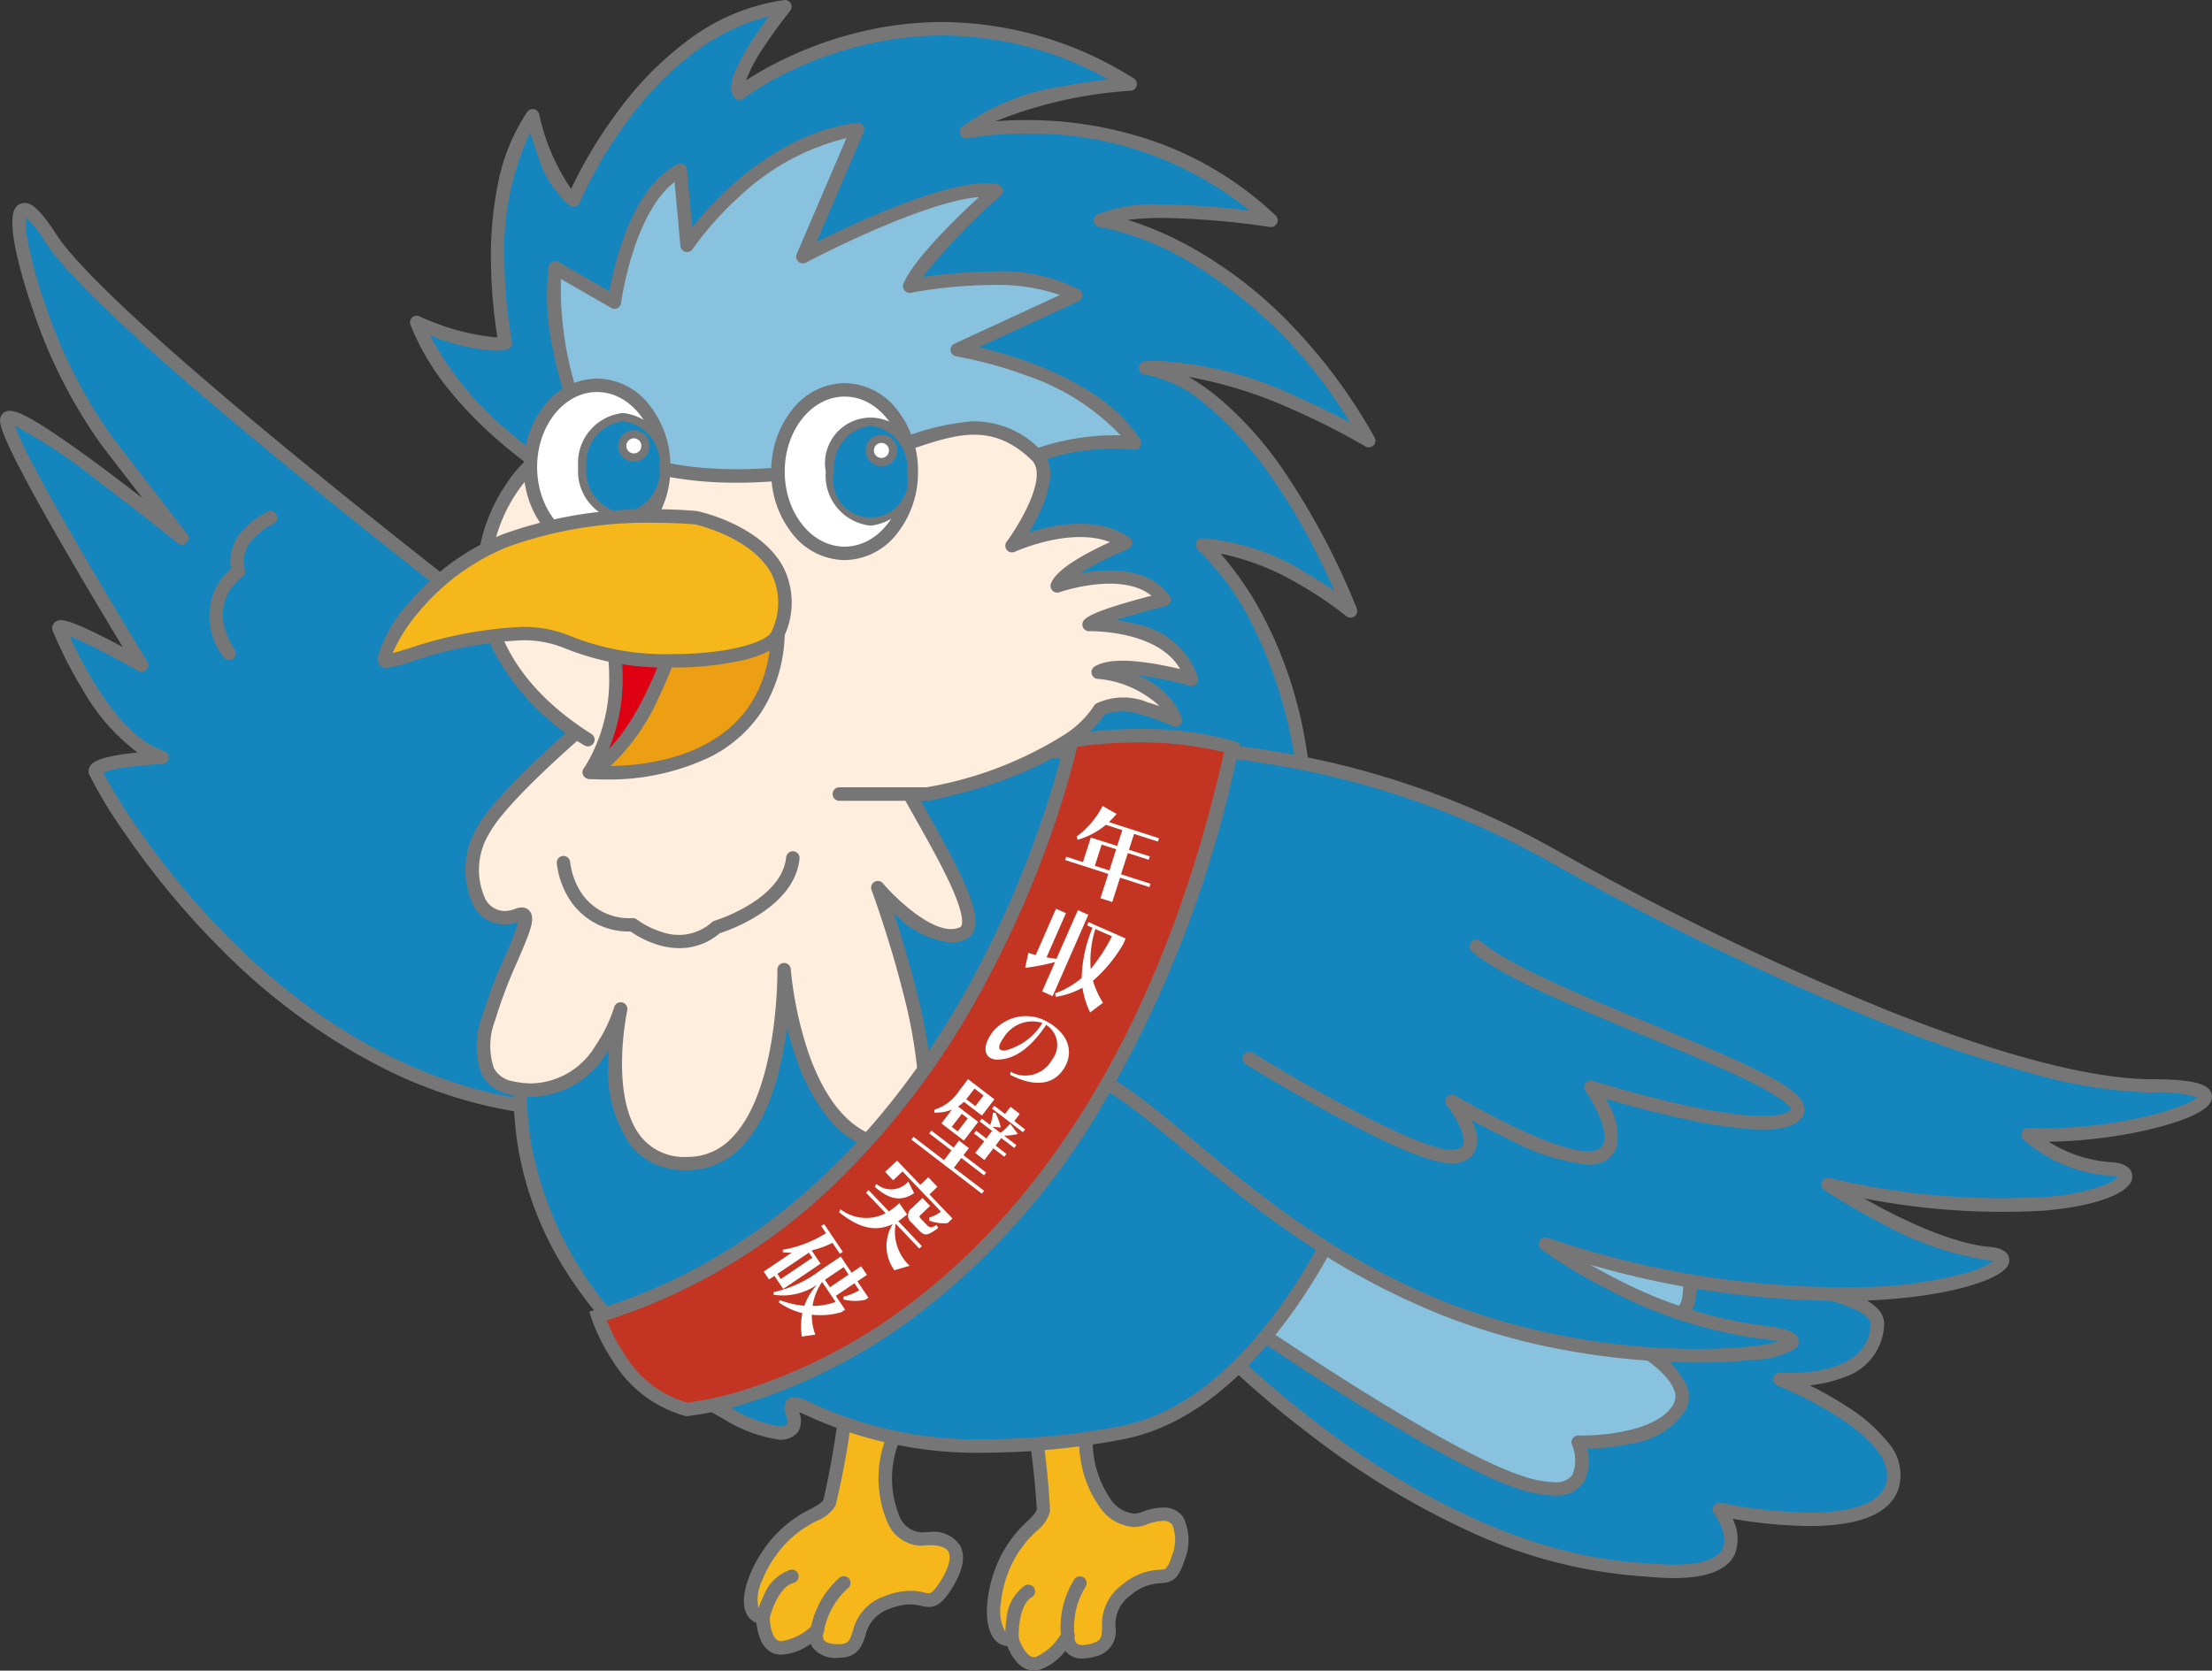 <svg xmlns="http://www.w3.org/2000/svg" xmlns:xlink="http://www.w3.org/1999/xlink" width="132.374" height="100" viewBox="0 0 132.374 100"><rect x="0" y="0" width="132.374" height="100" fill="#333333" stroke="none"/><defs><clipPath id="a"><rect width="132.374" height="100" fill="none"/></clipPath></defs><g clip-path="url(#a)"><path d="M110.032,118.06s13.323,15.534,28.428,16.219c7.538.743,4.311-3.619,4.311-3.619s9.163,1.992,10.321-1.348-6.688-6.435-6.688-6.435,5.641.459,5.816-3.284-26.1-3.5-35.277-7.617-6.912,6.085-6.912,6.085" transform="translate(-39.869 -40.309)" fill="#1485bd"/><path d="M112.986,110.356h0a9.857,9.857,0,0,1,3.884,1.014c4.28,1.92,12.5,2.9,19.754,3.764,4.119.491,8.009.954,10.859,1.543a16.243,16.243,0,0,1,3.46,1.021,3.432,3.432,0,0,1,1.032.687,1.315,1.315,0,0,1,.409.989A3.448,3.448,0,0,1,150,122.506a7.916,7.916,0,0,1-2.071.489,22.011,22.011,0,0,1,2.238,1.272,9.762,9.762,0,0,1,2.454,2.15,2.911,2.911,0,0,1,.615,2.789c-.508,1.466-2.3,2.209-5.331,2.209a28.183,28.183,0,0,1-4.593-.434,2.561,2.561,0,0,1,.114,2.169c-.462.916-1.68,1.38-3.62,1.38-.487,0-1.029-.029-1.612-.086a29.571,29.571,0,0,1-10.954-2.859A49.333,49.333,0,0,1,118.1,126a62.039,62.039,0,0,1-8.612-7.911.4.4,0,0,1-.088-.175c-.038-.171-.91-4.213.781-6.319A3.406,3.406,0,0,1,112.986,110.356Zm33.752,11.9c1.415,0,4.719-.284,4.842-2.918.017-.363-.523-.694-.979-.909a15.517,15.517,0,0,0-3.281-.961c-2.817-.582-6.691-1.044-10.792-1.532-7.31-.871-15.6-1.858-19.988-3.829a9.091,9.091,0,0,0-3.554-.943h0a2.605,2.605,0,0,0-2.176.932c-1.319,1.642-.76,4.935-.643,5.544a61.941,61.941,0,0,0,8.434,7.727c4.713,3.582,11.946,7.925,19.639,8.274l.021,0c.56.055,1.08.083,1.543.083,1.587,0,2.59-.324,2.9-.936.357-.705-.236-1.774-.5-2.127a.4.4,0,0,1,.41-.633,28.913,28.913,0,0,0,5.285.58c1.821,0,4.093-.289,4.57-1.667.513-1.48-1.212-2.993-2.75-4a23.436,23.436,0,0,0-3.7-1.927.4.4,0,0,1,.18-.776S146.409,122.254,146.739,122.254Z" transform="translate(-39.63 -40.071)" fill="#767677"/><path d="M115.616,119.145s12.122,8.432,17.26,10.146,3.557-2.372,3.557-2.372,4.875.132,6.061-2.109-4.743-4.875-4.743-4.875,4.743.659,5.271-1.449a5.711,5.711,0,0,0-.79-4.085l-22.795-2.635Z" transform="translate(-41.986 -40.588)" fill="#89c2de"/><path d="M119.2,111.125l.046,0,22.795,2.635a.4.4,0,0,1,.289.177,6.073,6.073,0,0,1,.846,4.406c-.293,1.17-1.613,1.807-3.825,1.849.173.1.353.208.535.322a6.381,6.381,0,0,1,2.821,2.807,1.743,1.743,0,0,1-.093,1.436,4.632,4.632,0,0,1-3.308,2.011,14.124,14.124,0,0,1-2.575.307,2.667,2.667,0,0,1-.228,2.028,1.979,1.979,0,0,1-1.753.768,7.344,7.344,0,0,1-2.237-.44c-2.162-.721-5.744-2.658-10.645-5.757-3.638-2.3-6.688-4.419-6.718-4.44a.4.4,0,0,1-.128-.516l3.821-7.378A.4.4,0,0,1,119.2,111.125Zm22.552,3.416-22.322-2.581-3.53,6.816c1.874,1.288,12.28,8.364,16.867,9.893a6.575,6.575,0,0,0,1.982.4,1.24,1.24,0,0,0,1.088-.416,2.356,2.356,0,0,0-.016-1.827.4.4,0,0,1,.387-.548h.141c2.1,0,4.812-.5,5.553-1.9a.955.955,0,0,0,.044-.8c-.495-1.433-3.484-3.029-4.595-3.523a.4.4,0,0,1,.219-.767,12.648,12.648,0,0,0,1.541.094c1.11,0,3.013-.161,3.283-1.241A5.19,5.19,0,0,0,141.752,114.541Z" transform="translate(-41.749 -40.351)" fill="#767677"/><path d="M47.868,28.914s-6.525-3.806-8.7-9.379c0,0,3.534,1.631,5.3,1.223,0,0-1.767-8.7,1.631-13.593,0,0,.951,4.078,2.447,5.03,0,0,4.35-10.467,12.642-11.554,0,0-3.4,4.213-2.719,5.165a21.087,21.087,0,0,1,23.38-.544s-6.933.408-9.787,2.854c0,0,10.331-2.175,18.215,5.3,0,0-7.748-1.223-10.2,0,0,0,9.244,1.223,16.041,13.185,0,0-7.885-4.757-13.322-4.35,0,0,6.389.408,12.234,14.545,0,0-4.622-3.806-8.836-3.942,0,0,7.068,6.117,6.117,19.71Z" transform="translate(-14.224 -0.232)" fill="#1485bd"/><path d="M92.081,52.732a.4.4,0,0,1-.189-.047L47.441,29.032l-.014-.008a26.4,26.4,0,0,1-3.6-2.643,23.6,23.6,0,0,1-2.939-3.015,15.072,15.072,0,0,1-2.338-3.923.4.4,0,0,1,.544-.512,14.234,14.234,0,0,0,4.486,1.252q.091,0,.176,0a29.926,29.926,0,0,1-.39-4.617,21.767,21.767,0,0,1,.41-4.528A11.744,11.744,0,0,1,45.532,6.7a.4.4,0,0,1,.723.138A12.515,12.515,0,0,0,48.163,11.3a27.637,27.637,0,0,1,3.04-4.96,19.818,19.818,0,0,1,4.04-4A12.414,12.414,0,0,1,60.9,0a.4.4,0,0,1,.366.652c-.008.01-.839,1.043-1.581,2.178A9.075,9.075,0,0,0,58.637,4.8,21.1,21.1,0,0,1,61.46,3.274a22.81,22.81,0,0,1,3.916-1.348A21.192,21.192,0,0,1,70.4,1.313,21.654,21.654,0,0,1,81.824,4.68a.4.4,0,0,1-.187.746,26.246,26.246,0,0,0-8.071,1.825c.516-.04,1.128-.069,1.817-.069a23.277,23.277,0,0,1,6.972,1.044,20.287,20.287,0,0,1,7.963,4.663.4.4,0,0,1-.34.69,48.707,48.707,0,0,0-6.4-.539,15.783,15.783,0,0,0-2.1.12,20.218,20.218,0,0,1,4.041,1.778A25.625,25.625,0,0,1,90.8,18.972a32.878,32.878,0,0,1,5.441,7.194.4.4,0,0,1-.558.544,41.811,41.811,0,0,0-4.263-2.168,26.386,26.386,0,0,0-6.3-1.99,12.708,12.708,0,0,1,1.626,1.12,21.38,21.38,0,0,1,4.009,4.42,43.521,43.521,0,0,1,4.42,8.314.4.4,0,0,1-.628.465,22.733,22.733,0,0,0-2.794-1.889,15.189,15.189,0,0,0-4.72-1.848,19.634,19.634,0,0,1,2.709,4.058A25.292,25.292,0,0,1,91.92,43.43a32.151,32.151,0,0,1,.562,8.926.4.4,0,0,1-.4.375ZM47.827,28.325l43.89,23.354a27.592,27.592,0,0,0-2.7-14.12,16.489,16.489,0,0,0-3.32-4.636.4.4,0,0,1,.277-.707,13.674,13.674,0,0,1,6.186,2.076c.651.375,1.222.745,1.681,1.061-2.776-6.248-5.6-9.416-7.527-10.989a7.828,7.828,0,0,0-3.779-1.946.4.4,0,0,1,0-.8c.229-.017.469-.026.712-.026a22.137,22.137,0,0,1,8.5,2.221c1.2.528,2.254,1.061,3.022,1.471a27.763,27.763,0,0,0-9.654-9.643,16.468,16.468,0,0,0-5.325-2.058.4.4,0,0,1-.127-.76,9.321,9.321,0,0,1,3.911-.586,45.133,45.133,0,0,1,5.207.368,20.754,20.754,0,0,0-13.4-4.615,18.891,18.891,0,0,0-3.474.286.4.4,0,0,1-.345-.7,13.64,13.64,0,0,1,6.149-2.434c1-.2,1.915-.321,2.6-.4A20.536,20.536,0,0,0,70.4,2.119,21.292,21.292,0,0,0,61.814,4a18.2,18.2,0,0,0-3.335,1.888.4.4,0,0,1-.574-.085c-.249-.348-.218-.856.095-1.6a11.986,11.986,0,0,1,1-1.795c.344-.527.7-1.027.995-1.422-3.647.858-6.42,3.6-8.155,5.847a26.279,26.279,0,0,0-3.159,5.278.4.4,0,0,1-.588.185,6.193,6.193,0,0,1-1.945-3.071c-.177-.474-.321-.925-.431-1.294a16.4,16.4,0,0,0-1.542,7.625,28.38,28.38,0,0,0,.451,4.884.4.4,0,0,1-.3.473,3.307,3.307,0,0,1-.738.076,12.171,12.171,0,0,1-3.879-.93,19.25,19.25,0,0,0,4.641,5.7A26.253,26.253,0,0,0,47.827,28.325Z" transform="translate(-13.986 0.005)" fill="#767677"/><path d="M55.527,33.916s-4.214-7.748-3.4-13.457L55.663,22.5s.816-6.253,3.942-7.884l.408,4.486s4.078-6.117,10.2-6.933l-3.263,7.612s8.428-4.486,11.554-3.942c0,0-4.35,3.806-5.165,5.709,0,0,6.8-1.359,9.923.544l-7.069,3.263s7.748,1.223,10.6,5.573c0,0-6.389-.68-8.7,3.126s-22.565-.136-22.565-.136" transform="translate(-18.893 -4.418)" fill="#89c2de"/><path d="M71.21,35.874a104.188,104.188,0,0,1-16-1.8.4.4,0,0,1-.277-.2,36.369,36.369,0,0,1-2.03-4.644A28.36,28.36,0,0,1,51.682,24.8a14.589,14.589,0,0,1-.189-4.641.4.4,0,0,1,.6-.292l3.028,1.747a20.539,20.539,0,0,1,.721-2.818c.824-2.447,1.947-4.056,3.339-4.783a.4.4,0,0,1,.588.321l.313,3.44A21.2,21.2,0,0,1,62.308,15.4,17.454,17.454,0,0,1,65.6,13a12.268,12.268,0,0,1,4.316-1.474.4.4,0,0,1,.424.558l-2.822,6.585c2.18-1.091,7.355-3.522,10.158-3.522a3.847,3.847,0,0,1,.654.052.4.4,0,0,1,.2.7,36.571,36.571,0,0,0-4.661,4.866,28.451,28.451,0,0,1,4.155-.333,10.214,10.214,0,0,1,5.208,1.073.4.4,0,0,1-.041.71l-5.954,2.748a26.2,26.2,0,0,1,3.087.926,18.537,18.537,0,0,1,3.589,1.751,9.919,9.919,0,0,1,2.98,2.823.4.4,0,0,1-.379.622s-.433-.045-1.094-.045c-2.02,0-5.645.387-7.219,2.98C77.443,35.268,75.157,35.874,71.21,35.874ZM55.556,33.318a101.59,101.59,0,0,0,15.654,1.75c4.474,0,5.9-.8,6.3-1.464a6.663,6.663,0,0,1,3.917-2.814,14.146,14.146,0,0,1,4.291-.55,13.848,13.848,0,0,0-5.675-3.593,24.45,24.45,0,0,0-4.154-1.135.4.4,0,0,1-.106-.764l6.3-2.909a11.356,11.356,0,0,0-4.063-.6,28.225,28.225,0,0,0-4.845.462.4.4,0,0,1-.449-.554c.636-1.484,3.215-3.975,4.517-5.174-3.5.3-10.275,3.883-10.346,3.921a.4.4,0,0,1-.56-.514l2.971-6.932a14.238,14.238,0,0,0-6.443,3.534,19.186,19.186,0,0,0-2.756,3.1.4.4,0,0,1-.736-.187l-.348-3.826c-2.479,1.914-3.194,7.183-3.2,7.24a.4.4,0,0,1-.6.3l-3-1.73a20.249,20.249,0,0,0,1.435,8.064A37.3,37.3,0,0,0,55.556,33.318Z" transform="translate(-18.656 -4.18)" fill="#767677"/><path d="M76.339,130.863a60.656,60.656,0,0,1-1.088,6.525c-.362.725-1.631.725-3.081,2.356s-2.356,4.35-.906,4.531c0,0,0,1.812,1.088,1.812A3.8,3.8,0,0,0,74.527,145s-.544,1.269,1.269,1.269.544-1.994,2.9-2.9,2.356.725,3.443-.906,1.088-3.081-1.269-2.9-3.081-4.35-1.269-7.069-3.263-1.631-3.263-1.631" transform="translate(-25.613 -47.446)" fill="#f5b71a"/><path d="M78.06,130.008h0c1.06,0,1.706.245,1.976.749a1.682,1.682,0,0,1-.335,1.723,5.963,5.963,0,0,0-.475,5.536,1.5,1.5,0,0,0,1.273.912c.034,0,.07,0,.1,0,.143-.011.281-.017.411-.017a1.887,1.887,0,0,1,1.827.817c.353.66.144,1.6-.6,2.724-.378.567-.74.944-1.281.944a2.191,2.191,0,0,1-.477-.069,2.787,2.787,0,0,0-.642-.084,3.468,3.468,0,0,0-1.234.268,2.144,2.144,0,0,0-1.435,1.6c-.2.592-.441,1.329-1.609,1.329A1.745,1.745,0,0,1,74,145.814a1.106,1.106,0,0,1-.108-.21,3.311,3.311,0,0,1-1.774.649c-.366,0-1.026-.155-1.338-1.193a3.805,3.805,0,0,1-.135-.707,1.134,1.134,0,0,1-.648-.674c-.424-1.126.52-3.181,1.638-4.439a7.331,7.331,0,0,1,2.249-1.707c.39-.208.671-.357.773-.562a54.727,54.727,0,0,0,1.048-6.395.4.4,0,0,1,.315-.344A11.124,11.124,0,0,1,78.06,130.008Zm2.438,9.726a2.252,2.252,0,0,1-1.983-1.337,6.745,6.745,0,0,1,.515-6.363c.269-.4.38-.739.3-.9s-.46-.324-1.265-.324a9.948,9.948,0,0,0-1.595.154,48.341,48.341,0,0,1-1.09,6.364,2.32,2.32,0,0,1-1.115.912,6.536,6.536,0,0,0-2.025,1.531,7.16,7.16,0,0,0-1.25,2.027,2.561,2.561,0,0,0-.236,1.593.351.351,0,0,0,.329.244.4.4,0,0,1,.353.4c0,.013.034,1.41.685,1.41a3.331,3.331,0,0,0,1.89-.97.406.406,0,0,1,.516-.049.4.4,0,0,1,.14.491.569.569,0,0,0,.01.453c.11.163.433.256.887.256.587,0,.657-.212.845-.777a2.914,2.914,0,0,1,1.911-2.1,4.246,4.246,0,0,1,1.524-.321,3.554,3.554,0,0,1,.815.1,1.639,1.639,0,0,0,.3.05c.072,0,.221,0,.611-.585.549-.822.759-1.532.564-1.9-.173-.324-.7-.392-1.116-.392-.11,0-.227,0-.35.014C80.609,139.732,80.552,139.734,80.5,139.734Z" transform="translate(-25.376 -47.208)" fill="#767677"/><path d="M71.684,150.634s.486-2.148,1.742-2.479" transform="translate(-26.032 -53.803)" fill="#ec9f12"/><path d="M71.447,150.8a.4.4,0,0,1-.393-.492,6.254,6.254,0,0,1,.43-1.2,2.654,2.654,0,0,1,1.6-1.578.4.4,0,0,1,.205.779c-.836.22-1.331,1.647-1.451,2.178A.4.4,0,0,1,71.447,150.8Z" transform="translate(-25.795 -53.565)" fill="#767677"/><path d="M76.806,151.584a4.986,4.986,0,0,1,1.586-2.807" transform="translate(-27.892 -54.029)" fill="#ec9f12"/><path d="M76.569,151.749a.4.4,0,0,1-.4-.473,5.352,5.352,0,0,1,1.744-3.062.4.4,0,0,1,.478.648,4.578,4.578,0,0,0-1.429,2.553A.4.4,0,0,1,76.569,151.749Z" transform="translate(-27.655 -53.791)" fill="#767677"/><path d="M95.554,131.093a60.694,60.694,0,0,1,.8,6.567c-.143.8-1.36,1.156-2.29,3.13s-1.032,4.839.41,4.6c0,0,.512,1.739,1.555,1.431a3.8,3.8,0,0,0,1.779-1.657s-.163,1.371,1.576.859-.041-2.066,1.963-3.6,2.465.03,3.048-1.842.173-3.263-2.037-2.424-4.184-3.3-3.213-6.423-3.591-.643-3.591-.643" transform="translate(-33.91 -47.269)" fill="#f5b71a"/><path d="M98.135,129.521h0a1.262,1.262,0,0,1,1.085.461,1.8,1.8,0,0,1,.071,1.637,6.143,6.143,0,0,0,.8,5.085,1.921,1.921,0,0,0,1.443.925,1.235,1.235,0,0,0,.439-.084,3.7,3.7,0,0,1,1.28-.276,1.424,1.424,0,0,1,1.217.557,3.149,3.149,0,0,1,.068,2.64c-.367,1.178-.788,1.29-1.439,1.336a2.817,2.817,0,0,0-1.748.706,2.144,2.144,0,0,0-.925,1.938,1.534,1.534,0,0,1-1.169,1.729,2.881,2.881,0,0,1-.8.131,1.254,1.254,0,0,1-.984-.395q-.027-.03-.051-.062a3.31,3.31,0,0,1-1.519,1.124,1.265,1.265,0,0,1-.358.053c-.891,0-1.39-.951-1.593-1.46a1.16,1.16,0,0,1-.877-.561c-.645-1.016-.311-3.15.384-4.625a7.33,7.33,0,0,1,1.675-2.272c.315-.309.543-.533.583-.757a54.755,54.755,0,0,0-.8-6.431.4.4,0,0,1,.205-.419A8.247,8.247,0,0,1,98.135,129.521Zm3.4,8.914a2.685,2.685,0,0,1-2.092-1.253,6.476,6.476,0,0,1-1.085-2.676,6.691,6.691,0,0,1,.161-3.126c.195-.626.1-.852.05-.92a.569.569,0,0,0-.436-.133h0a6.73,6.73,0,0,0-2.375.754,48.382,48.382,0,0,1,.751,6.414,2.32,2.32,0,0,1-.812,1.19,6.534,6.534,0,0,0-1.51,2.04,7.191,7.191,0,0,0-.621,2.233,2.821,2.821,0,0,0,.188,1.617.345.345,0,0,0,.317.193.6.6,0,0,0,.1-.008.4.4,0,0,1,.451.284c.115.384.492,1.178.925,1.178a.455.455,0,0,0,.13-.02,3.308,3.308,0,0,0,1.54-1.464.406.406,0,0,1,.481-.194.4.4,0,0,1,.273.432.594.594,0,0,0,.108.4.5.5,0,0,0,.379.122,2.091,2.091,0,0,0,.574-.1c.563-.166.571-.389.591-.984a2.914,2.914,0,0,1,1.241-2.55,3.6,3.6,0,0,1,2.181-.87c.214-.015.32-.025.389-.08a1.582,1.582,0,0,0,.337-.692,2.46,2.46,0,0,0,.053-1.923.62.62,0,0,0-.568-.229,2.917,2.917,0,0,0-.994.224A2.037,2.037,0,0,1,101.536,138.434Z" transform="translate(-33.67 -47.031)" fill="#767677"/><path d="M95.1,152.443s-.141-2.2.971-2.87" transform="translate(-34.533 -54.318)" fill="#ec9f12"/><path d="M94.86,152.608a.4.4,0,0,1-.4-.377,6.25,6.25,0,0,1,.073-1.274,2.654,2.654,0,0,1,1.092-1.966.4.4,0,0,1,.417.69c-.74.447-.812,1.956-.778,2.5a.4.4,0,0,1-.376.428Z" transform="translate(-34.295 -54.08)" fill="#767677"/><path d="M100.325,151.933a4.984,4.984,0,0,1,.729-3.141" transform="translate(-36.426 -54.035)" fill="#ec9f12"/><path d="M100.086,152.1a.4.4,0,0,1-.4-.357,5.351,5.351,0,0,1,.808-3.43.4.4,0,0,1,.642.487,4.606,4.606,0,0,0-.649,2.853.4.4,0,0,1-.356.445Z" transform="translate(-36.188 -53.797)" fill="#767677"/><path d="M38.453,51.063S7.245,27.6,3.248,21.38,2.239,27.872,6.662,33.6l4.424,5.727S.876,31.076.645,32.27,8.7,46.956,8.7,46.956s-4.913-2.767-4.942-2.2c0,0,2.627,6.619,6.161,7.723,0,0-4.2.22-3.975.883S20.079,79.649,43.932,72.361c0,0,5.386-14.988-5.479-21.3" transform="translate(-0.233 -7.157)" fill="#1485bd"/><path d="M35.268,73.829a27.587,27.587,0,0,1-12.655-3.135,37.756,37.756,0,0,1-9.341-6.914,49.456,49.456,0,0,1-5.824-7.007,26.781,26.781,0,0,1-2.124-3.516.556.556,0,0,1,.073-.5c.175-.257.587-.525,2.4-.749.142-.018.283-.033.42-.048a12.3,12.3,0,0,1-3.285-3.78,25.371,25.371,0,0,1-1.786-3.509.4.4,0,0,1-.028-.169.492.492,0,0,1,.531-.46c.272,0,.845.134,2.882,1.181.279.143.553.287.806.422C6.546,44.339,5.262,42.2,4,40.025c-1.189-2.05-2.127-3.736-2.789-5.009-1.2-2.318-1.25-2.8-1.2-3.061a.551.551,0,0,1,.572-.444c.3,0,.812.141,2.409,1.187.916.6,2.088,1.435,3.484,2.481.715.536,1.418,1.075,2.051,1.566L6.105,33.608A30.439,30.439,0,0,1,1.975,25.5C1.691,24.689.3,20.6.868,19.455a.647.647,0,0,1,.589-.389c.345,0,.84.221,1.892,1.859C4.96,23.433,11.535,29.339,22.363,38,30.368,44.409,38,50.163,38.438,50.489a13.3,13.3,0,0,1,5.584,6.161,17.672,17.672,0,0,1,1.409,7.188,27.206,27.206,0,0,1-1.359,8.42.4.4,0,0,1-.261.249A29.258,29.258,0,0,1,35.268,73.829ZM6.167,53.163a33.865,33.865,0,0,0,2.018,3.259A48.616,48.616,0,0,0,13.931,63.3c4.488,4.436,11.833,9.724,21.334,9.725h0a28.376,28.376,0,0,0,8.11-1.226,27.163,27.163,0,0,0,1.247-7.978C44.6,57.965,42.38,53.71,38.012,51.174a.4.4,0,0,1-.04-.026c-.078-.059-7.9-5.945-16.113-12.515C10.808,29.789,4.352,23.978,2.671,21.361a5.972,5.972,0,0,0-1.114-1.415,5.132,5.132,0,0,0,.136,1.593,26.871,26.871,0,0,0,1.013,3.608,29.685,29.685,0,0,0,4.037,7.969l4.424,5.727a.4.4,0,0,1-.572.56c-.022-.018-2.242-1.81-4.6-3.579A31.664,31.664,0,0,0,.886,32.409a19.622,19.622,0,0,0,1.126,2.4c.665,1.27,1.595,2.934,2.763,4.946,1.991,3.429,4.011,6.719,4.031,6.752a.4.4,0,0,1-.541.562c-.01-.006-1.016-.572-2.1-1.13-1.016-.522-1.629-.795-2-.937.746,1.647,2.947,6.019,5.635,6.859a.4.4,0,0,1-.1.787c-.008,0-.837.045-1.721.15A7.216,7.216,0,0,0,6.167,53.163Z" transform="translate(0.006 -6.919)" fill="#767677"/><path d="M55.418,71.273S47.444,82.33,49.075,93.748s13.412,17.762,15.406,17.581-.725-2.537,1.631-1.449,7.794,3.443,18.668,1.449c10-1.833,15.768-18.125,15.768-20.118s-14.5-20.843-14.5-20.843Z" transform="translate(-17.742 -25.554)" fill="#1485bd"/><path d="M85.811,69.727a.4.4,0,0,1,.319.157c.036.047,3.669,4.773,7.256,9.682,2.108,2.886,3.789,5.27,4.995,7.086,2.068,3.114,2.333,3.945,2.333,4.321,0,1.1-1.479,5.74-4.191,10.324-2.424,4.1-6.457,9.191-11.907,10.19a44.558,44.558,0,0,1-7.973.782,24.317,24.317,0,0,1-10.937-2.262c-.158-.073-.281-.124-.376-.161a1.373,1.373,0,0,1-.059,1.171,1.268,1.268,0,0,1-.99.475c-.04,0-.081.005-.125.005a8.661,8.661,0,0,1-3.3-1.213,26.193,26.193,0,0,1-4.86-3.459,25.305,25.305,0,0,1-4.742-5.607,19.968,19.968,0,0,1-2.813-7.651,25.366,25.366,0,0,1,.307-8.463,36.519,36.519,0,0,1,2.282-7.271A39.716,39.716,0,0,1,54.854,70.8a.4.4,0,0,1,.315-.167l30.63-.906Zm-9.169,41.736a43.754,43.754,0,0,0,7.828-.768c5.152-.944,9.021-5.855,11.359-9.808a41.769,41.769,0,0,0,3.047-6.33,15.327,15.327,0,0,0,1.032-3.584,3.791,3.791,0,0,0-.571-1.271c-.371-.661-.918-1.537-1.627-2.6-1.2-1.807-2.873-4.181-4.974-7.057-3.206-4.388-6.449-8.629-7.119-9.5L55.4,71.432a40.791,40.791,0,0,0-3.635,6.735c-1.609,3.772-3.353,9.486-2.524,15.286a21.507,21.507,0,0,0,7.294,12.771,25.375,25.375,0,0,0,4.708,3.352,7.96,7.96,0,0,0,2.916,1.115l.052,0c.244-.022.366-.081.4-.128.064-.093-.02-.386-.07-.56a.907.907,0,0,1,.019-.832.562.562,0,0,1,.468-.216,2.7,2.7,0,0,1,1.02.323A23.557,23.557,0,0,0,76.642,111.463Z" transform="translate(-17.505 -25.316)" fill="#767677"/><path d="M104.393,70.347a48.291,48.291,0,0,1,25.01,6.384c13.033,7.323,28.116,13.809,35.933,13.809s-.391,3.229-7.426,2.917a8.324,8.324,0,0,0,4.956,2.051c3.053.188-1.644,4.131-16.908.939,0,0,5.636,3.755,9.628,4.131s-7.28,5.634-26.535-.563c0,0,6.105,4.506,12.915,5.257s-6.81,3.38-18.786-1.314S105.333,90.439,100.636,89.5" transform="translate(-36.546 -25.533)" fill="#1485bd"/><path d="M137.968,106.85c-.5,0-1.041-.01-1.625-.033a45.128,45.128,0,0,1-6.466-.727,39.064,39.064,0,0,1-7.082-2,44.633,44.633,0,0,1-8.962-4.8c-2.555-1.745-4.711-3.537-6.613-5.118-2.786-2.315-4.986-4.143-6.9-4.526a.4.4,0,0,1,.158-.79c2.114.423,4.384,2.309,7.257,4.7,3.82,3.174,8.574,7.125,15.354,9.782a42.318,42.318,0,0,0,13.257,2.666,33.185,33.185,0,0,0,4.776-.123,10.411,10.411,0,0,0,1.629-.285,9.27,9.27,0,0,0-1.067-.169,27.474,27.474,0,0,1-9.151-2.952,31.351,31.351,0,0,1-3.959-2.381.4.4,0,0,1,.363-.708,55.12,55.12,0,0,0,19.284,2.941,25.554,25.554,0,0,0,5.493-.772,6.123,6.123,0,0,0,1.907-.774,2.243,2.243,0,0,0-.309-.048,18.838,18.838,0,0,1-6.458-2.249,38.552,38.552,0,0,1-3.355-1.947.4.4,0,0,1,.306-.73,44.369,44.369,0,0,0,13.08,1.118,12.917,12.917,0,0,0,3.2-.645,2.69,2.69,0,0,0,.976-.535,1.557,1.557,0,0,0-.454-.082,8.67,8.67,0,0,1-5.213-2.166.4.4,0,0,1,.3-.69,26.973,26.973,0,0,0,6.79-.632,15.84,15.84,0,0,0,2.427-.722,3.328,3.328,0,0,0,.89-.479,7.681,7.681,0,0,0-2.7-.279,29.069,29.069,0,0,1-7.183-1.141,81.264,81.264,0,0,1-8.976-3.045,173.02,173.02,0,0,1-19.971-9.674,50.675,50.675,0,0,0-17.227-5.887,37.715,37.715,0,0,0-7.554-.447.4.4,0,0,1-.063-.8,37.681,37.681,0,0,1,7.708.449,51.145,51.145,0,0,1,17.531,5.986,172.191,172.191,0,0,0,19.874,9.627c6.791,2.7,12.276,4.13,15.861,4.13,2.72,0,3.3.373,3.5.737a.66.66,0,0,1-.031.683c-.507.822-2.95,1.439-3.976,1.666a28.54,28.54,0,0,1-5.685.655,8.026,8.026,0,0,0,3.748,1.227c.648.04,1.053.234,1.2.576a.734.734,0,0,1-.149.789c-.609.75-2.6,1.341-5.189,1.541a43.17,43.17,0,0,1-10.665-.742c1.971,1.119,5.094,2.679,7.532,2.908.234.022.948.089,1.128.571a.689.689,0,0,1-.206.744c-.791.828-3.97,1.749-8.514,1.9A54.558,54.558,0,0,1,131.487,101c.431.247.909.509,1.428.775a26.656,26.656,0,0,0,8.857,2.861c1.627.18,2.037.444,2.153.785a.555.555,0,0,1-.164.586,5.156,5.156,0,0,1-2.522.682A29.53,29.53,0,0,1,137.968,106.85Z" transform="translate(-36.309 -25.294)" fill="#767677"/><path d="M53.968,64.39S46.446,70.416,45,73.135s-.272,5.936,2.084,5.03-5.256,9.243-.362,10.331,6.525-4.713,6.525-4.713-1.994,9.244,3.987,9.244,5.8-11.6,5.8-11.6.725,9.788,6.162,10.512-.543-15.406-.543-15.406,3.081,3.625,5.074,2.719S68.83,69.1,68.83,67.109,53.968,64.39,53.968,64.39" transform="translate(-16.11 -23.384)" fill="#ffedde"/><path d="M53.73,63.75h.02c.037,0,3.772.187,7.458.614a42.709,42.709,0,0,1,5.16.85c1.817.454,2.627.965,2.627,1.657s1.2,2.82,2.255,4.7c2.022,3.587,3.318,6.028,2.932,7.211a.974.974,0,0,1-.53.6,2.076,2.076,0,0,1-.866.182,5.321,5.321,0,0,1-3.175-1.527q-.127-.106-.246-.212c.388,1.174.908,2.847,1.35,4.614A30.728,30.728,0,0,1,71.6,87.43a6.052,6.052,0,0,1-.6,3.83,1.988,1.988,0,0,1-1.7.868,3.008,3.008,0,0,1-.4-.027,5.417,5.417,0,0,1-3.516-2.093A11.879,11.879,0,0,1,63.453,86.3c-.193-.568-.352-1.13-.483-1.661-.027.212-.058.429-.092.651-.466,3.017-1.355,5.209-2.643,6.517a4.413,4.413,0,0,1-3.243,1.382A4.119,4.119,0,0,1,53.611,91.7a7.928,7.928,0,0,1-1.325-5.171c0-.187.01-.37.019-.547q-.071.109-.146.219a5.4,5.4,0,0,1-4.491,2.6,5.9,5.9,0,0,1-1.274-.145A2.357,2.357,0,0,1,44.7,87.436a4.808,4.808,0,0,1,.017-3.423,29.194,29.194,0,0,1,1.372-3.631,17.251,17.251,0,0,0,.79-2.04,2.523,2.523,0,0,1-.818.144,2.108,2.108,0,0,1-1.837-1.105,4.954,4.954,0,0,1,.178-4.673c1.472-2.76,8.766-8.622,9.075-8.87A.4.4,0,0,1,53.73,63.75ZM72.787,78.757a1.26,1.26,0,0,0,.532-.109.171.171,0,0,0,.1-.12c.071-.218.073-.835-.714-2.53-.569-1.225-1.375-2.654-2.154-4.036-1.463-2.595-2.359-4.229-2.359-5.091,0,0-.1-.406-2.1-.9a43.2,43.2,0,0,0-5.049-.819c-3.213-.369-6.442-.553-7.173-.592-.962.78-7.453,6.093-8.75,8.524a4.16,4.16,0,0,0-.2,3.879,1.331,1.331,0,0,0,1.147.714,1.782,1.782,0,0,0,.636-.129,1.1,1.1,0,0,1,.393-.084h0a.586.586,0,0,1,.508.262c.3.449,0,1.19-.77,2.971A28.594,28.594,0,0,0,45.5,84.228a4.172,4.172,0,0,0-.076,2.842,1.57,1.57,0,0,0,1.149.8,5.09,5.09,0,0,0,1.1.126,4.574,4.574,0,0,0,3.828-2.25,8.742,8.742,0,0,0,1.122-2.3.4.4,0,0,1,.782.194c-.011.051-1.085,5.18.839,7.562a3.309,3.309,0,0,0,2.754,1.194,3.587,3.587,0,0,0,2.668-1.142c2.808-2.852,2.73-9.978,2.728-10.049a.4.4,0,0,1,.8-.036,22.5,22.5,0,0,0,1.027,4.9c.749,2.2,2.187,4.9,4.787,5.244a2.2,2.2,0,0,0,.289.02A1.169,1.169,0,0,0,70.34,90.8a5.54,5.54,0,0,0,.458-3.31,29.945,29.945,0,0,0-.864-4.857c-.811-3.249-1.89-6.169-1.9-6.2a.4.4,0,0,1,.685-.4C69.363,76.792,71.35,78.757,72.787,78.757Z" transform="translate(-15.872 -23.146)" fill="#767677"/><path d="M51.687,58.875c-10.331-6.525-5.619-16.131-1.631-17.581,2.409-.876,4.3,2.673,14.091,1.586,6.866-.763,10.331-4.894,14.364-1.042,1.528,1.46-1.45,5.437-1.45,5.437s4.214-1.949,6.8-.182c0,0-3.67,1.5-4.078,2.583,0,0,4.622-1.632,6.389.815,0,0-3.942.951-4.486,1.5,0,0,5.165-.136,6.117,3.263,0,0-4.214-1.223-5.573-.408,0,0,3.67.272,4.622,2.854,0,0-3.217-1.541-4.531-.634,0,0-1.631,3.263-10.331,5.075H66.73" transform="translate(-16.502 -14.606)" fill="#ffedde"/><path d="M71.748,62.3H66.492a.4.4,0,1,1,0-.806h5.214a22.625,22.625,0,0,0,8.161-3.091,5.956,5.956,0,0,0,1.852-1.763.378.378,0,0,1,.131-.15,3.768,3.768,0,0,1,3.1-.079c.25.07.489.147.707.224a6.233,6.233,0,0,0-3.694-1.632.4.4,0,0,1-.178-.747c.657-.394,1.825-.445,3.57-.154.58.1,1.118.215,1.531.314-1.335-2.344-5.382-2.268-5.427-2.267a.4.4,0,0,1-.3-.688c.192-.192.664-.486,2.619-1.054.513-.149,1.013-.283,1.392-.381-1.809-1.481-5.456-.225-5.5-.211a.4.4,0,0,1-.511-.521c.208-.554.987-1.18,2.381-1.915.415-.218.818-.411,1.147-.562-2.374-.926-5.664.565-5.7.582A.4.4,0,0,1,76.5,46.8c.717-.958,2.529-3.916,1.494-4.9-2.413-2.3-4.521-1.571-7.712-.46a27.833,27.833,0,0,1-6.329,1.611c-6.158.684-9.244-.441-11.286-1.185-1.165-.425-1.934-.705-2.713-.422-1.834.667-3.943,3.32-4.3,6.6-.243,2.26.213,6.6,6.005,10.257a.4.4,0,1,1-.43.681,14.481,14.481,0,0,1-5.3-5.422,9.709,9.709,0,0,1-1.075-5.6,10.113,10.113,0,0,1,1.736-4.666,6.835,6.835,0,0,1,3.087-2.609c1.054-.383,1.981-.045,3.264.422,1.971.719,4.95,1.805,10.921,1.142a27.169,27.169,0,0,0,6.154-1.571,15.129,15.129,0,0,1,4.4-1.09,5.518,5.518,0,0,1,4.131,1.728,2.046,2.046,0,0,1,.54,1.8,6.308,6.308,0,0,1-.606,1.928,13.133,13.133,0,0,1-.642,1.19,12.225,12.225,0,0,1,1.333-.339,8.472,8.472,0,0,1,2.327-.151,4.832,4.832,0,0,1,2.344.786.4.4,0,0,1-.075.705c-.009,0-.915.374-1.856.87-.409.215-.735.407-.994.575a10.588,10.588,0,0,1,1.122-.146c1.948-.144,3.4.371,4.213,1.491a.4.4,0,0,1-.232.627c-.01,0-.991.24-2.024.54-.363.105-.668.2-.925.284a10.072,10.072,0,0,1,1.178.249,4.808,4.808,0,0,1,3.7,3.185.4.4,0,0,1-.5.5,22.167,22.167,0,0,0-2.238-.5c-.334-.056-.633-.1-.9-.123a4.539,4.539,0,0,1,2.678,2.544.4.4,0,0,1-.552.5,12.006,12.006,0,0,0-1.718-.635,3.424,3.424,0,0,0-2.34-.074c-.372.606-2.533,3.512-10.548,5.181A.4.4,0,0,1,71.748,62.3Z" transform="translate(-16.264 -14.368)" fill="#767677"/><path d="M57.816,41.109c0-2.7-1.785-4.894-3.987-4.894s-3.987,2.191-3.987,4.894S51.626,46,53.828,46s3.987-2.191,3.987-4.894" transform="translate(-18.1 -13.152)" fill="#fff"/><path d="M3.75-.641A4.027,4.027,0,0,1,6.881.941,5.875,5.875,0,0,1,8.14,4.656,5.875,5.875,0,0,1,6.881,8.371,4.027,4.027,0,0,1,3.75,9.952,4.027,4.027,0,0,1,.618,8.371,5.875,5.875,0,0,1-.641,4.656,5.875,5.875,0,0,1,.618.941,4.027,4.027,0,0,1,3.75-.641Zm0,9.787c1.976,0,3.584-2.015,3.584-4.491S5.726.165,3.75.165.165,2.18.165,4.656,1.773,9.147,3.75,9.147Z" transform="translate(31.979 23.301)" fill="#767677"/><path d="M59.586,42.2a2.754,2.754,0,0,0-2.435-2.988A2.754,2.754,0,0,0,54.716,42.2a2.755,2.755,0,0,0,2.435,2.988A2.755,2.755,0,0,0,59.586,42.2" transform="translate(-19.87 -14.238)" fill="#1485bd"/><path d="M57.006,38.816a3,3,0,0,1,2.681,3.234,3,3,0,0,1-2.681,3.234,3,3,0,0,1-2.681-3.234A3,3,0,0,1,57.006,38.816Zm0,5.976a2.516,2.516,0,0,0,2.189-2.742,2.516,2.516,0,0,0-2.189-2.742,2.516,2.516,0,0,0-2.189,2.742A2.516,2.516,0,0,0,57.006,44.792Z" transform="translate(-19.725 -14.093)" fill="#767677"/><path d="M59.862,41.511a.7.7,0,1,0-.7.7.7.7,0,0,0,.7-.7" transform="translate(-21.234 -14.823)" fill="#fff"/><path d="M59.021,40.425a.941.941,0,1,1-.942.941A.942.942,0,0,1,59.021,40.425Zm0,1.391a.45.45,0,1,0-.45-.45A.45.45,0,0,0,59.021,41.816Z" transform="translate(-21.089 -14.677)" fill="#767677"/><path d="M81.082,41.536c0-2.7-1.785-4.894-3.987-4.894s-3.987,2.191-3.987,4.894,1.785,4.894,3.987,4.894,3.987-2.191,3.987-4.894" transform="translate(-26.549 -13.307)" fill="#fff"/><path d="M3.75-.641A4.027,4.027,0,0,1,6.881.941,5.875,5.875,0,0,1,8.14,4.656,5.875,5.875,0,0,1,6.881,8.371,4.027,4.027,0,0,1,3.75,9.952,4.027,4.027,0,0,1,.618,8.371,5.875,5.875,0,0,1-.641,4.656,5.875,5.875,0,0,1,.618.941,4.027,4.027,0,0,1,3.75-.641Zm0,9.787c1.976,0,3.584-2.015,3.584-4.491S5.726.165,3.75.165.165,2.18.165,4.656,1.773,9.147,3.75,9.147Z" transform="translate(46.796 23.573)" fill="#767677"/><path d="M82.852,42.622a2.486,2.486,0,1,0-4.87,0,2.486,2.486,0,1,0,4.87,0" transform="translate(-28.32 -14.393)" fill="#1485bd"/><path d="M80.272,45.711a3,3,0,0,1-2.681-3.234,2.728,2.728,0,1,1,5.362,0A3,3,0,0,1,80.272,45.711Zm0-5.976a2.516,2.516,0,0,0-2.189,2.742,2.245,2.245,0,1,0,4.378,0A2.516,2.516,0,0,0,80.272,39.735Z" transform="translate(-28.174 -14.248)" fill="#767677"/><path d="M83.128,41.938a.7.7,0,1,0-.7.7.7.7,0,0,0,.7-.7" transform="translate(-29.683 -14.978)" fill="#fff"/><path d="M82.287,42.735a.941.941,0,1,1,.941-.941A.943.943,0,0,1,82.287,42.735Zm0-1.391a.45.45,0,1,0,.45.45A.45.45,0,0,0,82.287,41.344Z" transform="translate(-29.538 -14.832)" fill="#767677"/><path d="M56.613,59.114a11.259,11.259,0,0,1-1.223,8.564s5.845.136,7.477-4.485-6.253-4.078-6.253-4.078" transform="translate(-20.115 -21.46)" fill="#de0012"/><path d="M57.113,58.454h0c1.635,0,4.546.239,5.678,1.84a2.934,2.934,0,0,1,.217,2.8c-1.631,4.621-7.177,4.755-7.8,4.755h-.062a.4.4,0,0,1-.328-.623,9.947,9.947,0,0,0,1.514-5.535,11.008,11.008,0,0,0-.34-2.694.4.4,0,0,1,.359-.516C56.36,58.473,56.653,58.454,57.113,58.454ZM55.882,67c1.56-.134,5.177-.811,6.368-4.184a2.155,2.155,0,0,0-.114-2.062c-.958-1.353-3.83-1.5-5.021-1.5h0l-.231,0a12.7,12.7,0,0,1,.253,2.414A10.977,10.977,0,0,1,55.882,67Z" transform="translate(-19.878 -21.223)" fill="#767677"/><path d="M60.555,58.088s-1.9,6.525-5.165,8.156c0,0,10.883,1.1,11.282-8.292.272-6.389-6.117.136-6.117.136" transform="translate(-20.115 -20.027)" fill="#ec9f12"/><path d="M65.007,54.507h0a1.564,1.564,0,0,1,1.176.479,3.69,3.69,0,0,1,.654,2.746,9.016,9.016,0,0,1-1.425,4.72,8.014,8.014,0,0,1-3.023,2.64,14.056,14.056,0,0,1-6.213,1.356c-.647,0-1.048-.04-1.065-.041a.4.4,0,0,1-.14-.761c3.07-1.535,4.94-7.845,4.959-7.909a.4.4,0,0,1,.1-.169,18.662,18.662,0,0,1,1.707-1.507A5.987,5.987,0,0,1,65.007,54.507Zm-8.6,11.134c2.975-.043,9.327-.96,9.624-7.944.057-1.35-.2-1.917-.431-2.155a.768.768,0,0,0-.594-.23c-1.306,0-3.5,1.922-4.333,2.75a25.881,25.881,0,0,1-1.353,3.429A12.633,12.633,0,0,1,56.409,65.641Z" transform="translate(-19.877 -19.789)" fill="#767677"/><path d="M54.777,48.6s-6.253-.68-11.419,1.359-7.612,6.933-7.2,7.2,7.2-2.854,11.011-1.087,11.8,1.214,12.506-.544C61.846,50.1,54.777,48.6,54.777,48.6" transform="translate(-13.114 -17.611)" fill="#f5b71a"/><path d="M52.008,47.855h0c1.535,0,2.533.107,2.575.111l.04.006c.154.033,3.778.825,5.132,3.357a4.714,4.714,0,0,1,.052,4.119c-.247.616-1.063,1.1-2.426,1.434a18.447,18.447,0,0,1-4.228.445,16.1,16.1,0,0,1-6.4-1.119,6.46,6.46,0,0,0-2.712-.507,23.932,23.932,0,0,0-6.479,1.257A7.365,7.365,0,0,1,36,57.35a.539.539,0,0,1-.308-.084.55.55,0,0,1-.218-.562,8.351,8.351,0,0,1,2-3.395,14.3,14.3,0,0,1,5.5-3.958A25.5,25.5,0,0,1,52.008,47.855Zm2.467.91c-.151-.015-1.1-.1-2.467-.1h0a24.7,24.7,0,0,0-8.739,1.44A13.491,13.491,0,0,0,38,53.931a9.9,9.9,0,0,0-1.631,2.538c.262-.069.617-.177.966-.282A24.591,24.591,0,0,1,44.046,54.9a7.247,7.247,0,0,1,3.051.582,15.3,15.3,0,0,0,6.056,1.044c3.309,0,5.642-.712,5.906-1.372a3.949,3.949,0,0,0-.013-3.438C57.917,49.6,54.75,48.828,54.475,48.765Z" transform="translate(-12.876 -17.374)" fill="#767677"/><path d="M84.529,69.458S78.748,97.11,56.175,103.887c0,0,1.5,4.681,5.316,5.587,0,0,24.325-2.016,32.636-39.62a22.55,22.55,0,0,0-9.6-.4" transform="translate(-20.4 -25.112)" fill="#c43422"/><path d="M88.224,68.509h0a19.947,19.947,0,0,1,5.728.725l.347.114-.079.356a69.822,69.822,0,0,1-8.658,22.183A43.1,43.1,0,0,1,74.63,103.853a33.5,33.5,0,0,1-9.385,4.864,19.755,19.755,0,0,1-4.021.921l-.064.005-.062-.015a7.367,7.367,0,0,1-4.33-3.3,11.415,11.415,0,0,1-1.277-2.554l-.126-.391.393-.118C67.281,99.8,74.3,90.726,78.152,83.72a62.055,62.055,0,0,0,4.431-10.178,44.927,44.927,0,0,0,1.251-4.4l.057-.273.276-.042A26.8,26.8,0,0,1,88.224,68.509ZM93.351,69.9a21.051,21.051,0,0,0-5.127-.586h0a25.944,25.944,0,0,0-3.663.264c-.137.591-.51,2.095-1.206,4.2a62.881,62.881,0,0,1-4.485,10.314A47.782,47.782,0,0,1,70.106,95.7a34.948,34.948,0,0,1-13.7,8.207A11.267,11.267,0,0,0,57.45,105.9a6.52,6.52,0,0,0,3.769,2.931,20.267,20.267,0,0,0,3.823-.893,32.734,32.734,0,0,0,9.156-4.765C80.581,98.491,89.065,88.923,93.351,69.9Z" transform="translate(-20.1 -24.874)" fill="#767677"/><path d="M103.376,80.044,102.91,81.5l-.709-.227.471-1.455-2.582-.83.064-.2,1,.324.473-1.469,1.577.5.308-.948-.987-.316a4.531,4.531,0,0,1-1.684.893l-.064-.193a5.243,5.243,0,0,0,1.554-1.829l.837.475a5.228,5.228,0,0,1-.461.488l3,.969-.067.2-1.425-.459-.306.948,1.246.4-.066.2-1.246-.4-.409,1.269,1.763.567-.064.2Zm-.232-1.7-.87-.28-.408,1.269.872.278Z" transform="translate(-36.348 -27.508)" fill="#fff"/><path d="M97.349,90.359l.771-1.755a12.9,12.9,0,0,1-1.79.348l.192-.895c.149.046.3.087.445.124l1.212-2.766.594.26-1.161,2.648c.195.032.39.062.594.085L99.486,85.5l.627.276-2.137,4.87Zm2.872,1.262a5.072,5.072,0,0,1-.459-1.48,5,5,0,0,1-1.6.548l-.035-.215a4.959,4.959,0,0,0,1.588-.92,8.216,8.216,0,0,1,.65-3l-.328-.145.082-.193,2.228.976-.151.346a8.852,8.852,0,0,1-1.806,2.191,5.355,5.355,0,0,0,.6,1.313Zm.31-4.994a6.476,6.476,0,0,0-.278,2.391,10.014,10.014,0,0,0,1.271-1.958Z" transform="translate(-34.983 -31.019)" fill="#fff"/><path d="M94.106,98.839a1.818,1.818,0,0,0,2.426-.631c.025-.041.053-.078.078-.119a1.419,1.419,0,0,0-.374-2.056c-.906,1.345-1.848,2.049-2.871,2.077a.875.875,0,0,1-.471-.1c-.332-.19-.408-.643-.059-1.253.052-.092.117-.186.183-.282a2.575,2.575,0,0,1,3.321-.608c1.173.67,1.574,1.712,1.007,2.7-.02.036-.048.073-.073.115-.629.968-1.774,1.072-3.194.335Zm-.376-2.1a2.924,2.924,0,0,0-.172.264c-.166.287-.166.457-.041.526a.516.516,0,0,0,.273.034,3.657,3.657,0,0,0,2.221-1.646,2.006,2.006,0,0,0-2.281.822" transform="translate(-33.63 -34.686)" fill="#fff"/><path d="M85.636,105.046l.128-.167,1.825,1.4.448-.583-1.331-1.019.129-.17,1.331,1.022.324-.422.59.452-.324.422,1.356,1.037-.128.167-1.356-1.037-.443.583,1.806,1.381-.133.174Zm1.8-.969.636-.83a2.334,2.334,0,0,1-1.058.179l0-.167a2.75,2.75,0,0,0,1.49-1.143l.527-.688,1.577,1.207-.746.975-1.076-.823a2.039,2.039,0,0,1-.358.275l1.209.927-.856,1.118Zm1.574-.3-.355-.273-.6.78.355.273Zm.948-1.372-.541-.413-.4.521c-.03.037-.062.081-.094.115l.544.415Zm-.5,3.442.539-.7-.613-.468.131-.167.61.468.342-.452-.739-.567.128-.17.5.381a3.076,3.076,0,0,0,.165-.729l.145-.007a4.164,4.164,0,0,1,.326.888l-.5-.043.481.365a3.068,3.068,0,0,0,.574-.555l.468.62a3.866,3.866,0,0,1-.833.1l.741.567-.126.169-.778-.592-.341.45.651.5-.129.167-.654-.5-.537.7Zm1.01-2.655.131-.17.643.494.331-.434.551.425-.326.431.645.5-.129.167Z" transform="translate(-31.099 -36.834)" fill="#fff"/><path d="M82.155,115.646a2.47,2.47,0,0,1-.1-2.763c-1.048.493-2.024.234-3.215-.714l.087-.174a2.534,2.534,0,0,0,2.705.236L80.454,111l.156-.147,1.212,1.269a4.942,4.942,0,0,0,.627-.491l.464.674c-.184.152-.349.278-.53.4L83.8,114.2l-.154.147-1.416-1.485a2.77,2.77,0,0,0,.84,2.516Zm-1.088-5.172a1.371,1.371,0,0,0,1.921-.136l.346.691c-.8.546-1.517.36-2.348-.372Zm3.185,2.011a2.041,2.041,0,0,0,.688-.349l-2.3-2.405-.56.532-.482-.505.714-.679,1.391,1.457.48-.457.546.571-.477.457,1.374,1.441-.287.276a2.381,2.381,0,0,1-1.1-.152Zm-1.058.321a.545.545,0,0,1,.009-.886l.631-.6.455.474-.567.538c-.076.076-.09.119,0,.211l.342.358c.2.209.287.232.622.034l.085.186c-.62.445-.79.505-1.127.154Z" transform="translate(-28.63 -39.612)" fill="#fff"/><path d="M72.406,118.152l-.324.216-.317-.473,1.673-1.129a5.131,5.131,0,0,1-.53-.025v-.152a7.1,7.1,0,0,0,2.584-.991l-.287-.429.173-.117,1.12,1.659-.175.117-.443-.654a5.828,5.828,0,0,1-1.248.455l.534.794-2.233,1.511Zm1.643,3.633a4.009,4.009,0,0,1,.028-1.4,4.3,4.3,0,0,1-1.409-.645l.057-.138a5.635,5.635,0,0,0,1.471.339,3.611,3.611,0,0,1,.773-1.267,3.6,3.6,0,0,1-2.609.608l-.007-.156a7.134,7.134,0,0,0,2.841-1.338l1.18-.793.649.968.572-.385.349.516-.572.385.659.978-.185.124a2.842,2.842,0,0,1-1.311-.016V119.4a3.7,3.7,0,0,0,.946-.385l-.285-.42-1.118.755.557.824-.218.149a4.4,4.4,0,0,1-1.772.152,3.185,3.185,0,0,0,.209,1.193Zm.627-4.718-.209-.305-1.884,1.271.206.308Zm.583,1.448a3.439,3.439,0,0,0-.571,1.436,4.031,4.031,0,0,0,1.379-.241Zm1.588-.436-.3-.448-1.12.755.3.448Z" transform="translate(-26.062 -41.782)" fill="#fff"/><path d="M117.384,95.664s9.722,6,12.153,5.862,0-3.289,0-3.289,6.72,4,8.722,3.289-.429-4.146-.429-4.146,10.866,3.431,12.3,1.573-15.3-6.72-19.159-10.009" transform="translate(-42.629 -32.3)" fill="#1485bd"/><path d="M137.44,101.776a12.625,12.625,0,0,1-4.7-1.5c-.85-.4-1.657-.823-2.294-1.169a2.231,2.231,0,0,1,.225,1.832,1.414,1.414,0,0,1-1.345.752c-1.1.064-3.456-.892-7.2-2.926-2.713-1.472-5.16-2.981-5.185-3a.4.4,0,0,1,.423-.685c.024.015,2.455,1.514,5.148,2.975,4.668,2.532,6.245,2.859,6.769,2.828.362-.021.584-.116.659-.281.222-.486-.425-1.672-.954-2.359a.4.4,0,0,1,.525-.592c.017.01,1.69,1,3.581,1.9,3.224,1.522,4.391,1.5,4.8,1.359a.7.7,0,0,0,.478-.455c.242-.767-.546-2.3-1.1-3.079a.4.4,0,0,1,.45-.617c.027.009,2.736.861,5.581,1.475,5.138,1.109,6.1.462,6.275.237l0,0c-.008-.036-.073-.226-.6-.6a14.174,14.174,0,0,0-1.932-1.1c-1.639-.805-3.827-1.708-6.143-2.663-4.24-1.749-8.624-3.557-10.426-5.092a.4.4,0,1,1,.522-.613c1.705,1.452,6.029,3.236,10.211,4.961,2.261.932,4.4,1.813,6.042,2.612,2.008.974,2.937,1.657,3.1,2.283a.8.8,0,0,1-.14.706c-.423.55-1.333.771-2.864.695a27.319,27.319,0,0,1-4.225-.636c-1.816-.392-3.576-.88-4.636-1.189.065.121.132.251.2.386a3.533,3.533,0,0,1,.452,2.479,1.5,1.5,0,0,1-.975.972A2.133,2.133,0,0,1,137.44,101.776Z" transform="translate(-42.391 -32.063)" fill="#767677"/><path d="M23.562,48.664s-2.5,1.144-1.924,3.21c0,0-2.6,1.732-.559,4.907" transform="translate(-7.371 -17.673)" fill="#1485bd"/><path d="M20.843,56.946a.4.4,0,0,1-.339-.185,3.985,3.985,0,0,1-.511-4.035,3.875,3.875,0,0,1,.959-1.249,2.76,2.76,0,0,1,.912-2.507,5.044,5.044,0,0,1,1.293-.91.4.4,0,0,1,.336.732,4.284,4.284,0,0,0-1.078.766,1.934,1.934,0,0,0-.626,1.97.4.4,0,0,1-.165.444c-.091.062-2.236,1.564-.443,4.354a.4.4,0,0,1-.338.621Z" transform="translate(-7.134 -17.435)" fill="#767677"/><path d="M52.951,80.924A4.04,4.04,0,0,0,57.1,84.641s2.716,2.145,5,.143c0,0,4.289-1.287,4.575-4.147" transform="translate(-19.229 -29.284)" fill="#ffedde"/><path d="M59.649,85.8a4.429,4.429,0,0,1-1.26-.192,5.914,5.914,0,0,1-1.664-.807,4.193,4.193,0,0,1-3.733-2.054,5.142,5.142,0,0,1-.681-2.034.4.4,0,0,1,.8-.063h0a4.393,4.393,0,0,0,.584,1.708A3.435,3.435,0,0,0,56.86,84a.4.4,0,0,1,.25.087,5.055,5.055,0,0,0,1.532.759,2.978,2.978,0,0,0,2.957-.6.4.4,0,0,1,.149-.083c.04-.012,4.034-1.245,4.29-3.8a.4.4,0,1,1,.8.08c-.29,2.9-4.137,4.259-4.776,4.466A3.679,3.679,0,0,1,59.649,85.8Z" transform="translate(-18.992 -29.046)" fill="#767677"/></g></svg>